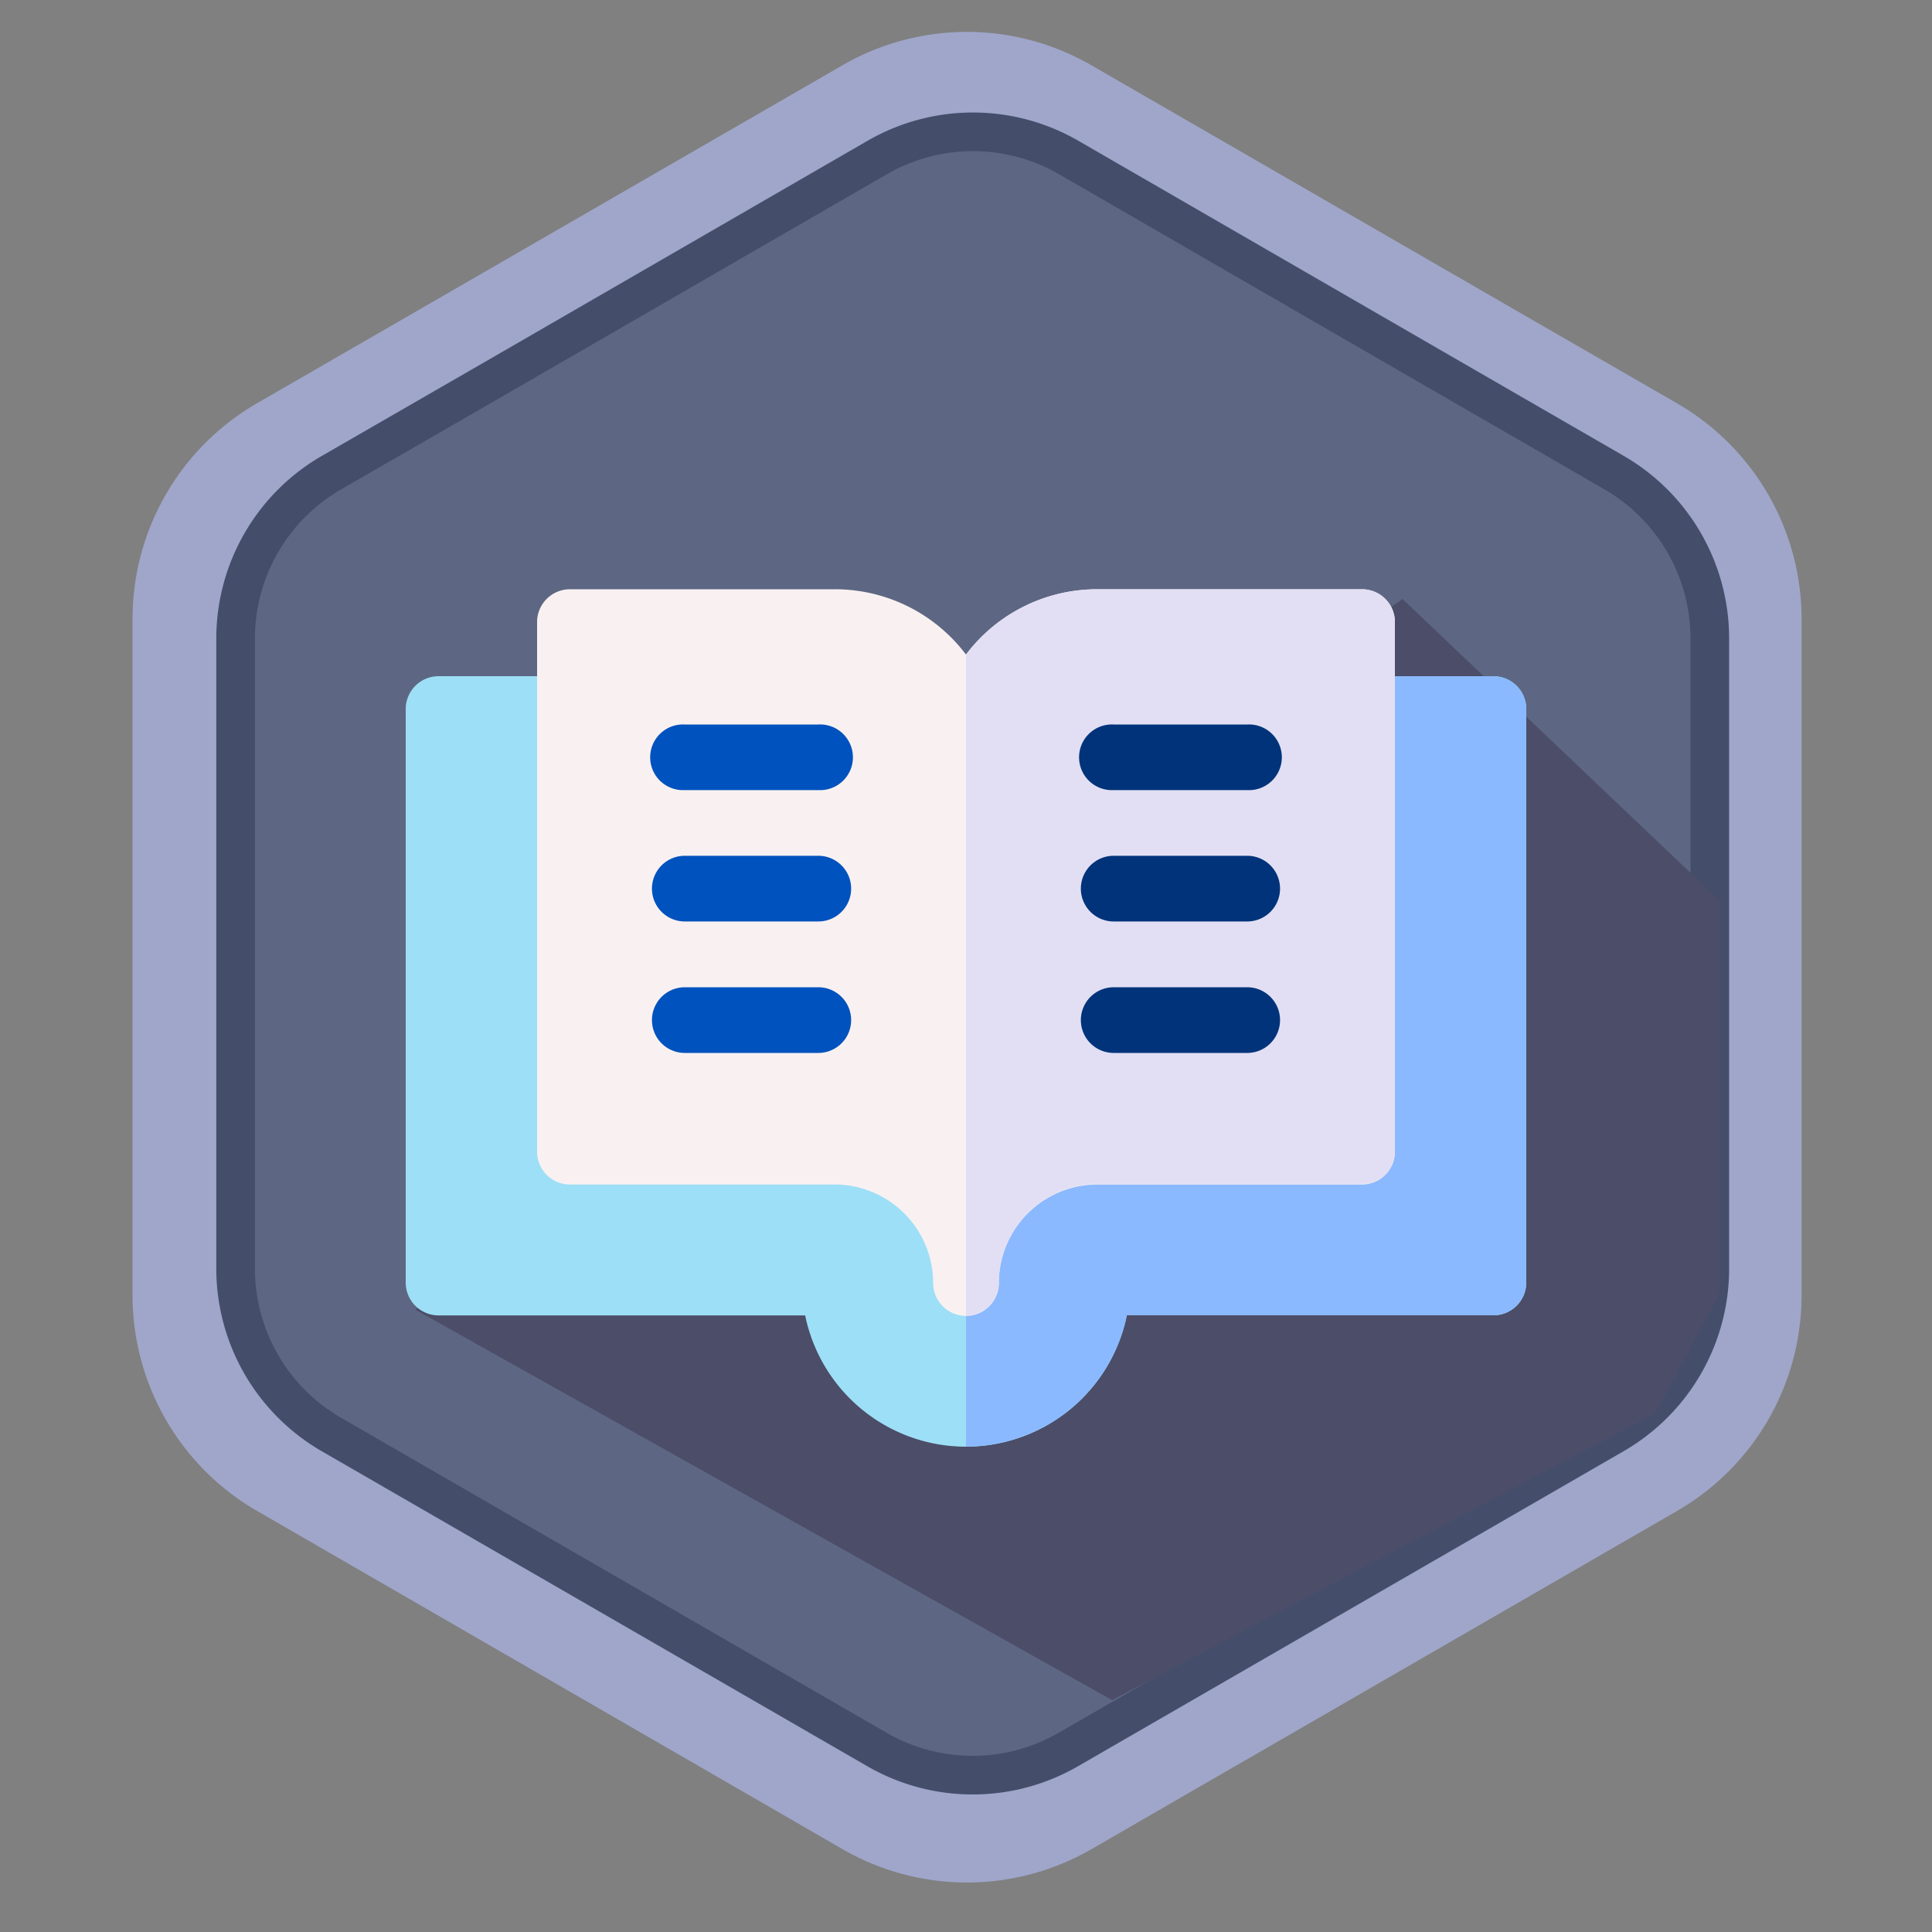 <svg xmlns="http://www.w3.org/2000/svg" viewBox="0 0 200 200"><rect x="0" y="0" width="200" height="200" fill="#808080" stroke="none"/><defs><style>.a{fill:#02205b;}.b{fill:#9fa6ca;stroke:#9fa6ca;stroke-width:9px;}.b,.d{stroke-miterlimit:10;}.c{fill:#5d6783;}.d{fill:none;stroke:#444e6b;stroke-width:4px;}.e{fill:#4c4d68;}.f{fill:#9ddff6;}.g{fill:#8bb9ff;}.h{fill:#f9f1f1;}.i{fill:#e2dff4;}.j{fill:#0052be;}.k{fill:#00337a;}</style></defs><title>task</title><polygon class="a" points="160.44 75.21 162.22 78.83 166.23 79.42 163.33 82.24 164.01 86.22 160.44 84.34 156.86 86.22 157.54 82.24 154.64 79.42 158.65 78.83 160.44 75.21"/><path class="b" d="M182,64.08v70a21.3,21.3,0,0,1-10.65,18.44l-60.6,35a21.26,21.26,0,0,1-21.29,0l-60.59-35a21.28,21.28,0,0,1-10.65-18.44v-70A21.28,21.28,0,0,1,28.86,45.64L46.74,35.32,89.45,10.66a21.26,21.26,0,0,1,21.29,0l42.71,24.66,17.89,10.32A21.3,21.3,0,0,1,182,64.08Z"/><path class="c" d="M175.65,66.38v64a19.47,19.47,0,0,1-9.73,16.86l-55.39,32a19.44,19.44,0,0,1-19.46,0l-55.39-32a19.46,19.46,0,0,1-9.74-16.86v-64a19.46,19.46,0,0,1,9.74-16.86L52,40.09l39-22.54a19.39,19.39,0,0,1,19.46,0l39,22.54,16.35,9.43A19.47,19.47,0,0,1,175.65,66.38Z"/><path class="d" d="M177,66.11v65.21a19.85,19.85,0,0,1-9.93,17.18l-56.46,32.6a19.81,19.81,0,0,1-19.84,0L34.31,148.5a19.84,19.84,0,0,1-9.92-17.18V66.11a19.84,19.84,0,0,1,9.92-17.18L51,39.31l39.8-23a19.81,19.81,0,0,1,19.84,0l39.8,23,16.66,9.62A19.85,19.85,0,0,1,177,66.11Z"/><polygon class="e" points="43 135.58 115.13 176 171.34 146.3 178 133.9 178 93.21 145.18 62 43 135.58"/><path class="f" d="M100,149.76a17,17,0,0,1-16.65-13.59H45.4a3.4,3.4,0,0,1-3.4-3.4V73.41A3.4,3.4,0,0,1,45.4,70H154.6a3.4,3.4,0,0,1,3.4,3.4v59.36a3.4,3.4,0,0,1-3.4,3.4H116.65A17,17,0,0,1,100,149.76Zm0,0"/><path class="g" d="M154.6,70H100v79.75a17,17,0,0,0,16.65-13.59H154.6a3.4,3.4,0,0,0,3.4-3.4V73.41a3.4,3.4,0,0,0-3.4-3.4Zm0,0"/><path class="h" d="M141,61H113.59A17,17,0,0,0,100,67.76,17,17,0,0,0,86.41,61H59a3.4,3.4,0,0,0-3.4,3.4v54.83a3.4,3.4,0,0,0,3.4,3.39H86.41a10.21,10.21,0,0,1,10.19,10.2,3.4,3.4,0,1,0,6.8,0,10.21,10.21,0,0,1,10.19-10.2H141a3.4,3.4,0,0,0,3.4-3.39V64.35A3.4,3.4,0,0,0,141,61Zm0,0"/><path class="i" d="M141,61H113.59A17,17,0,0,0,100,67.76v68.41a3.4,3.4,0,0,0,3.4-3.4,10.21,10.21,0,0,1,10.19-10.2H141a3.4,3.4,0,0,0,3.4-3.39V64.35A3.4,3.4,0,0,0,141,61Zm0,0"/><path class="j" d="M84.71,81.79H70.89a3.4,3.4,0,1,1,0-6.79H84.71a3.4,3.4,0,1,1,0,6.79Zm0,0"/><path class="j" d="M84.71,95.39H70.89a3.4,3.4,0,0,1,0-6.8H84.71a3.4,3.4,0,1,1,0,6.8Zm0,0"/><path class="j" d="M84.71,109H70.89a3.4,3.4,0,1,1,0-6.8H84.71a3.4,3.4,0,1,1,0,6.8Zm0,0"/><path class="k" d="M129.11,81.79H115.29a3.4,3.4,0,1,1,0-6.79h13.82a3.4,3.4,0,1,1,0,6.79Zm0,0"/><path class="k" d="M129.11,95.39H115.29a3.4,3.4,0,0,1,0-6.8h13.82a3.4,3.4,0,0,1,0,6.8Zm0,0"/><path class="k" d="M129.11,109H115.29a3.4,3.4,0,0,1,0-6.8h13.82a3.4,3.4,0,0,1,0,6.8Zm0,0"/></svg>